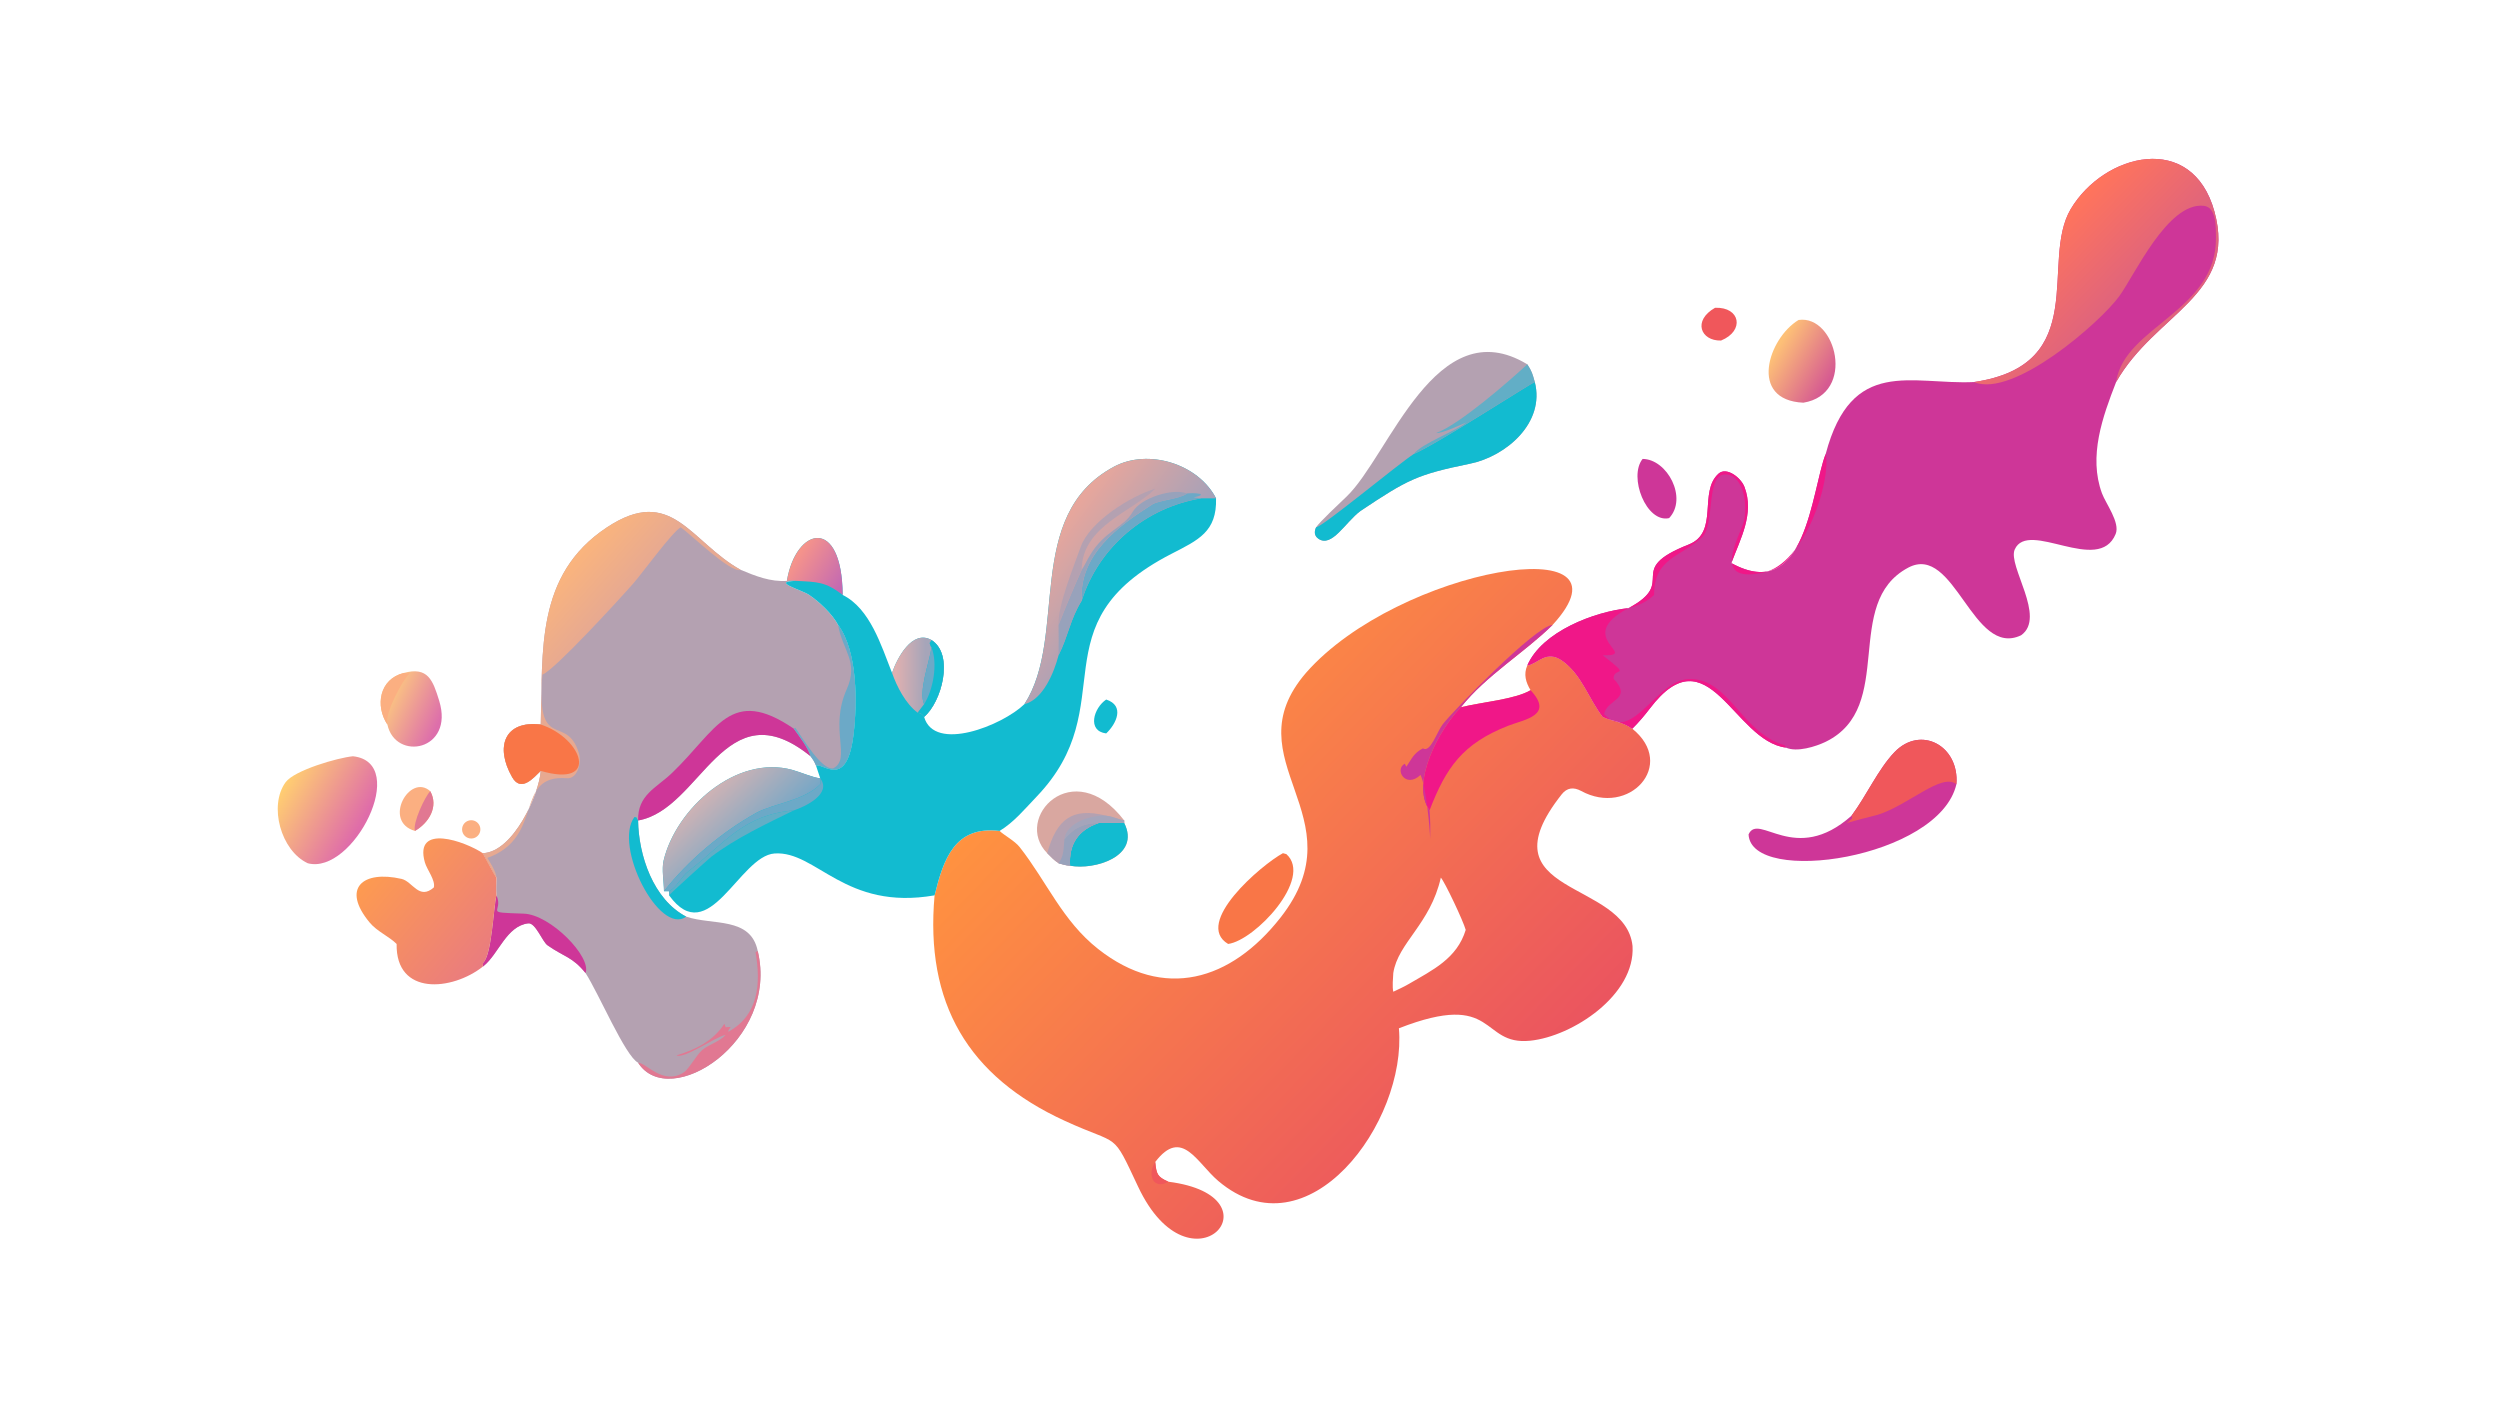 <?xml version="1.0" encoding="UTF-8"?> <svg xmlns="http://www.w3.org/2000/svg" xmlns:xlink="http://www.w3.org/1999/xlink" width="3839" height="2160" viewBox="0 0 3839 2160"><defs><linearGradient id="gradient_0" gradientUnits="userSpaceOnUse" x1="408.875" y1="245.434" x2="558.32" y2="390.086"><stop offset="0" stop-color="#FF9240"></stop><stop offset="1" stop-color="#EB555F"></stop></linearGradient></defs><path fill="url(#gradient_0)" transform="matrix(4.219 0 0 4.219 6.10352e-05 0)" d="M363.828 302.432C365.261 303.874 369.35 306.048 371.136 308.325C381.081 321.004 386.684 335.173 399.725 345.434C423.613 364.23 447.979 357.009 466.046 334.013C495.108 297.023 447.738 276.879 475.376 244.86C509.134 206.488 597.917 191.767 565.09 227.466C554.912 237.507 540.823 245.906 531.723 257.422C539.152 255.561 551.444 254.573 557.085 251.217C555.342 248.33 554.479 245.413 555.901 242.196C559.819 241.612 562.791 236.2 568.834 240.606C575.769 245.664 578.274 254.267 583.37 260.916C587.51 262.801 590.221 262.506 594.112 265.229C610.462 278.421 592.865 297.397 575.476 287.877C572.737 286.41 570.349 286.672 568.42 289.112C539.043 326.261 591.645 319.953 594.197 344.321C595.281 362.119 572.441 377.228 556.925 378.795C538.524 380.653 545.118 360.239 509.162 374.27C512.117 408.435 476.014 457.505 443.402 429.824C435.58 423.184 430.161 410.227 420.47 422.935C420.931 427.282 421.131 428.296 425.25 430.111C467.157 435.439 433.525 472.864 414.247 431.931C404.525 411.289 407.939 417.322 387.612 407.978C352.301 391.82 336.632 365.13 340.162 325.88C343.449 312.524 347.53 300.508 363.828 302.432ZM507.119 354.161C507.016 356.087 506.706 359.185 507.119 360.964C508.93 360.106 510.863 359.236 512.585 358.235C521.493 353.035 530.301 348.894 533.478 338.457C532.619 335.265 525.851 320.954 524.424 319.429C520.598 336.41 508.823 343.102 507.119 354.161Z"></path><path fill="#F01788" transform="matrix(4.219 0 0 4.219 6.10352e-05 0)" d="M557.085 251.217C565.72 260.454 554.914 261.816 548.923 264.159C532.34 270.659 526.296 279.396 520.317 294.954C513.209 284.927 523.968 265.24 531.723 257.422C539.152 255.561 551.444 254.573 557.085 251.217Z"></path><path fill="#CE3698" transform="matrix(4.219 0 0 4.219 6.10352e-05 0)" d="M520.317 294.954C520.63 298.813 520.627 301.377 520.53 305.261C520.434 301.176 518.965 285.8 517.025 282.068C511.562 287.171 507.412 280.033 511.311 277.969L511.869 279.066C513.755 276.351 514.466 274.146 517.898 272.379C520.618 274.149 522.98 266.38 525.106 263.625C528.803 258.832 558.942 227.714 565.09 227.466C554.912 237.507 540.823 245.906 531.723 257.422C523.968 265.24 513.209 284.927 520.317 294.954Z"></path><path fill="#F0575B" transform="matrix(4.219 0 0 4.219 6.10352e-05 0)" d="M425.25 430.111C419.915 433.282 417.32 427.651 420.47 422.935C420.931 427.282 421.131 428.296 425.25 430.111Z"></path><path fill="#CE3698" transform="matrix(4.219 0 0 4.219 6.10352e-05 0)" d="M718.457 139.055C761.456 132.706 742.296 95.173 753.714 76.057C765.848 55.742 797.905 47.694 805.988 76.978C814.425 107.545 784.438 113.955 770.209 139.055C765.284 151.686 760.093 166.068 765.051 179.539C766.432 183.292 771.738 190.21 770.042 194.353C763.882 209.405 738.233 188.91 733.308 199.993C730.654 205.963 744.912 224.69 735.615 231.226C717.942 239.636 711.493 197.586 694.53 206.614C670.3 219.51 690.343 257.297 664.56 269.96C660.894 271.761 653.954 273.903 650.013 272.103C630.977 269.715 621.792 229.764 600.447 257.946C598.573 260.42 596.321 263.055 594.112 265.229C590.221 262.506 587.51 262.801 583.37 260.916C578.274 254.267 575.769 245.664 568.834 240.606C562.791 236.2 559.819 241.612 555.901 242.196C561.261 229.843 580.284 222.654 592.731 221.339C611.134 211.537 590.733 207.63 614.602 198.204C625.84 193.766 618.065 179.076 625.509 172.39C628.388 169.804 633.655 173.82 634.958 177.285C638.596 186.953 633.494 196.008 630.158 204.939C657.48 220.025 659.233 178.648 664.501 165.228C673.94 129.73 695.627 140.103 718.457 139.055Z"></path><defs><linearGradient id="gradient_1" gradientUnits="userSpaceOnUse" x1="745.853" y1="83.676" x2="771.1" y2="108.113"><stop offset="0" stop-color="#FF745C"></stop><stop offset="1" stop-color="#E0647C"></stop></linearGradient></defs><path fill="url(#gradient_1)" transform="matrix(4.219 0 0 4.219 6.10352e-05 0)" d="M718.457 139.055C761.456 132.706 742.296 95.173 753.714 76.057C765.848 55.742 797.905 47.694 805.988 76.978C814.425 107.545 784.438 113.955 770.209 139.055L770.273 138.647C773.505 118.719 806.971 113.149 806.546 86.349C806.492 82.979 806.849 75.41 802.106 74.908C788.962 73.516 776.962 100.15 771.31 107.875C764.38 117.348 732.762 145.057 718.457 139.055Z"></path><path fill="#F01788" transform="matrix(4.219 0 0 4.219 6.10352e-05 0)" d="M664.501 165.228C666.537 175.053 656.943 205.122 641.91 208.384C624.563 212.163 630.973 199.407 634.307 191.059C636.408 185.8 635.191 173.03 628.18 172.679C620.623 172.3 624.406 190.979 619.487 195.561C611.693 202.822 602.018 203.004 602.052 216.533C599.226 219.192 596.464 220.351 592.731 221.339C572.308 232.08 597.221 238.774 583.37 238.513C594.529 247.151 587.124 242.414 587.314 247.044C594.476 254.673 584.796 254.395 583.85 259.942C594.44 271.15 603.019 246.409 615.586 247.15C629.464 247.461 634.124 266.854 649.589 271.264L650.013 272.103C630.977 269.715 621.792 229.764 600.447 257.946C598.573 260.42 596.321 263.055 594.112 265.229C590.221 262.506 587.51 262.801 583.37 260.916C578.274 254.267 575.769 245.664 568.834 240.606C562.791 236.2 559.819 241.612 555.901 242.196C561.261 229.843 580.284 222.654 592.731 221.339C611.134 211.537 590.733 207.63 614.602 198.204C625.84 193.766 618.065 179.076 625.509 172.39C628.388 169.804 633.655 173.82 634.958 177.285C638.596 186.953 633.494 196.008 630.158 204.939C657.48 220.025 659.233 178.648 664.501 165.228Z"></path><path fill="#B4A1B1" transform="matrix(4.219 0 0 4.219 6.10352e-05 0)" d="M196.817 263.703C197.627 237.09 194.815 209.248 220.843 191.987C244.507 176.294 251.112 197.1 269.586 207.416C275.038 209.672 280.378 211.829 286.41 211.428C287.632 211.371 288.746 211.268 289.96 211.428C280.152 211.612 291.645 214.609 294.508 216.534C298.23 219.037 302.956 223.506 305.041 227.466C312.192 237.073 312.043 256.056 310.639 267.431C308.18 287.349 299.678 277.629 296.994 278.636C296.281 277.01 296.061 276.673 295.013 275.254C263.632 249.859 255.392 294.614 232.249 298.635C232.451 311.36 237.746 327.379 249.765 333.63C259.264 336.897 273.213 333.52 275.797 346.139C283.651 378.949 243.603 404.588 232.249 386.795C227.604 384.464 217.815 361.374 213.118 354.161C208.295 348.188 205.326 348.321 199.276 344.06C197.442 342.768 194.906 335.785 192.291 336.077C184.395 336.958 181.424 347.257 176.088 351.545L175.713 351.842L175.845 350.43C179.015 347.643 179.587 330.601 180.704 325.88C180.52 324.024 180.661 321.352 180.704 319.429C180.169 318.914 176.57 311.94 175.713 310.535C186.966 310.13 196.272 288.827 196.817 280.573C194.2 283.107 189.664 288.515 186.432 282.884C180.078 271.812 183.621 262.157 196.817 263.703Z"></path><defs><linearGradient id="gradient_2" gradientUnits="userSpaceOnUse" x1="207.573" y1="205.285" x2="223.765" y2="219.58"><stop offset="0" stop-color="#FAB47D"></stop><stop offset="1" stop-color="#E7A991"></stop></linearGradient></defs><path fill="url(#gradient_2)" transform="matrix(4.219 0 0 4.219 6.10352e-05 0)" d="M196.817 263.703C197.627 237.09 194.815 209.248 220.843 191.987C244.507 176.294 251.112 197.1 269.586 207.416C266.068 208.778 251.413 194.484 247.773 191.914C244.68 193.623 233.794 208.605 230.548 212.305C225.479 218.085 201.82 243.932 197.42 245.539C195.016 274.5 206.276 259.229 210.727 274.256C211.818 277.94 209.975 283.539 206.401 283.257C186.8 281.706 198.506 304.766 177.372 312.247C178.509 314.101 180.523 317.276 180.704 319.429C180.169 318.914 176.57 311.94 175.713 310.535C186.966 310.13 196.272 288.827 196.817 280.573C194.2 283.107 189.664 288.515 186.432 282.884C180.078 271.812 183.621 262.157 196.817 263.703Z"></path><path fill="#F97647" transform="matrix(4.219 0 0 4.219 6.10352e-05 0)" d="M196.817 280.573C194.2 283.107 189.664 288.515 186.432 282.884C180.078 271.812 183.621 262.157 196.817 263.703C212.234 268.796 218.327 286.922 196.817 280.573Z"></path><path fill="#CE3698" transform="matrix(4.219 0 0 4.219 6.10352e-05 0)" d="M232.249 298.635C232.038 289.319 238.817 286.852 244.48 281.445C261.082 265.594 265.782 249.424 288.929 265.229C290.838 267.879 294.194 272.173 295.013 275.254C263.632 249.859 255.392 294.614 232.249 298.635L232.249 298.635Z"></path><path fill="#CE3698" transform="matrix(4.219 0 0 4.219 6.10352e-05 0)" d="M180.704 325.88C183.517 332.322 175.237 332.037 190.624 332.542C200.34 332.86 215.397 348.317 213.118 354.161C208.295 348.188 205.326 348.321 199.276 344.06C197.442 342.768 194.906 335.785 192.291 336.077C184.395 336.958 181.424 347.257 176.088 351.545L175.713 351.842L175.845 350.43C179.015 347.643 179.587 330.601 180.704 325.88Z"></path><path fill="#E17892" transform="matrix(4.219 0 0 4.219 6.10352e-05 0)" d="M232.249 386.795C235.088 386.706 241.37 395.235 248.893 390.302C250.834 389.03 253.487 383.918 255.641 382.134C258.01 380.172 262.256 378.951 264.07 376.672C260.189 377.474 248.916 385.567 246.201 384.135C253.346 381.991 259.613 378.851 263.662 372.61L264.117 373.874L265.973 373.781C265.521 374.416 265.145 374.807 265.017 375.573C276.142 369.559 276.977 358.032 274.996 346.538L275.797 346.139C283.651 378.949 243.603 404.588 232.249 386.795Z"></path><path fill="#6CA9C7" transform="matrix(4.219 0 0 4.219 6.10352e-05 0)" d="M305.041 227.466C312.192 237.073 312.043 256.056 310.639 267.431C308.18 287.349 299.678 277.629 296.994 278.636C296.281 277.01 296.061 276.673 295.013 275.254C294.194 272.173 290.838 267.879 288.929 265.229L289.469 264.886C291.983 268.262 298.828 280.267 303.247 279.672C310.061 276.152 301.67 265.441 308.184 250.878C312.687 240.813 306.584 236.71 305.041 227.466Z"></path><path fill="#12BBD0" transform="matrix(4.219 0 0 4.219 6.10352e-05 0)" d="M249.765 333.63C239.981 340.728 223.15 307.847 230.909 297.379L231.594 297.449L232.249 298.635L232.249 298.635C232.451 311.36 237.746 327.379 249.765 333.63Z"></path><path fill="#12BBD0" transform="matrix(4.219 0 0 4.219 6.10352e-05 0)" d="M372.857 256.3C388.913 231.585 372.347 187.676 405.416 169.878C417.871 163.175 436.106 168.778 442.606 181.378C442.959 193.553 436.164 196.546 426.357 201.59C376.569 227.197 409.333 256.594 377.222 290.035C373.156 294.27 369.036 299.312 363.828 302.432C347.53 300.508 343.449 312.524 340.162 325.88C307.437 331.599 297.165 309.586 281.918 310.643C269.067 311.534 257.973 345.878 243.532 325.88L243.532 324.372L241.671 324.372C241.659 321.093 240.786 316.371 241.532 313.233C246.043 294.267 267.994 274.505 288.482 280.252C291.75 281.169 295.577 282.912 298.552 283.306L296.994 278.636C299.678 277.629 308.18 287.349 310.639 267.431C312.043 256.056 312.192 237.073 305.041 227.466C302.956 223.506 298.23 219.037 294.508 216.534C291.645 214.609 280.152 211.612 289.96 211.428C288.746 211.268 287.632 211.371 286.41 211.428C289.646 191.877 306.488 187.665 306.7 216.533C316.699 221.516 320.718 234.918 324.684 244.938C326.416 239.764 331.965 228.936 339.045 232.962C347.456 238.327 342.636 255.691 336.344 260.916C340.055 273.939 364.763 264.096 372.857 256.3Z"></path><defs><linearGradient id="gradient_3" gradientUnits="userSpaceOnUse" x1="382.799" y1="195.952" x2="412.171" y2="218.049"><stop offset="0" stop-color="#E7A69C"></stop><stop offset="1" stop-color="#A7A1B8"></stop></linearGradient></defs><path fill="url(#gradient_3)" transform="matrix(4.219 0 0 4.219 6.10352e-05 0)" d="M372.857 256.3C388.913 231.585 372.347 187.676 405.416 169.878C417.871 163.175 436.106 168.778 442.606 181.378L437.298 181.378C417.02 184.646 399.939 198.989 393.709 218.62C389.462 225.469 388.899 231.331 385.279 238.513C383.72 244.631 379.664 254.636 372.857 256.3Z"></path><path fill="#6CA9C7" transform="matrix(4.219 0 0 4.219 6.10352e-05 0)" d="M431.967 179.63C434.11 179.298 440.8 179.65 434.454 181.065L437.298 181.378C417.02 184.646 399.939 198.989 393.709 218.62C392.718 201.883 406.911 191.52 419.383 183.598C421.855 182.028 429.478 181.632 431.967 179.63Z"></path><path fill="#98A2BB" transform="matrix(4.219 0 0 4.219 6.10352e-05 0)" d="M393.709 207.416C394.733 205.939 395.738 203.661 396.787 201.996C402.17 193.016 408.889 192.264 412.298 186.263C415.144 181.254 426.923 177.552 431.967 179.63C429.478 181.632 421.855 182.028 419.383 183.598C406.911 191.52 392.718 201.883 393.709 218.62C389.462 225.469 388.899 231.331 385.279 238.513C385.319 234.817 385.375 231.161 385.279 227.466C387.39 222.09 391.225 212.753 393.709 207.416Z"></path><path fill="#B4A1B1" transform="matrix(4.219 0 0 4.219 6.10352e-05 0)" d="M385.279 227.466C384.911 220.575 390.882 206.009 393.367 199.021C396.664 189.753 411.59 180.576 420.47 177.872C412.494 186.11 393.799 191.363 393.709 207.416C391.225 212.753 387.39 222.09 385.279 227.466Z"></path><defs><linearGradient id="gradient_4" gradientUnits="userSpaceOnUse" x1="258.752" y1="288.519" x2="275.188" y2="306.667"><stop offset="0" stop-color="#CCB2B5"></stop><stop offset="1" stop-color="#77A7C6"></stop></linearGradient></defs><path fill="url(#gradient_4)" transform="matrix(4.219 0 0 4.219 6.10352e-05 0)" d="M241.671 324.372C241.659 321.093 240.786 316.371 241.532 313.233C246.043 294.267 267.994 274.505 288.482 280.252C291.75 281.169 295.577 282.912 298.552 283.306L298.552 283.306L298.617 285.389C292.809 291.44 281.329 292.514 275.252 295.872C262.806 302.749 250.38 313.263 241.671 324.372Z"></path><defs><linearGradient id="gradient_5" gradientUnits="userSpaceOnUse" x1="326.113" y1="245.237" x2="336.7" y2="245.357"><stop offset="0" stop-color="#DFB0B0"></stop><stop offset="1" stop-color="#A6A5B9"></stop></linearGradient></defs><path fill="url(#gradient_5)" transform="matrix(4.219 0 0 4.219 6.10352e-05 0)" d="M324.684 244.938C326.416 239.764 331.965 228.936 339.045 232.962C347.456 238.327 342.636 255.691 336.344 260.916C335.481 259.803 335.344 259.719 333.976 259.381C329.603 256.1 326.478 249.986 324.684 244.938Z"></path><path fill="#12BBD0" transform="matrix(4.219 0 0 4.219 6.10352e-05 0)" d="M339.045 235.673C338.553 235.059 338.537 234.772 338.343 234.024L339.045 232.962C347.456 238.327 342.636 255.691 336.344 260.916C335.481 259.803 335.344 259.719 333.976 259.381L336.344 256.3C334.288 251.718 338.153 241.396 339.045 235.673Z"></path><path fill="#6CA9C7" transform="matrix(4.219 0 0 4.219 6.10352e-05 0)" d="M339.045 235.673C341.378 241.448 339.705 251.09 336.344 256.3C334.288 251.718 338.153 241.396 339.045 235.673Z"></path><defs><linearGradient id="gradient_6" gradientUnits="userSpaceOnUse" x1="290.939" y1="201.607" x2="306.783" y2="211.624"><stop offset="0" stop-color="#F5938B"></stop><stop offset="1" stop-color="#C56AB1"></stop></linearGradient></defs><path fill="url(#gradient_6)" transform="matrix(4.219 0 0 4.219 6.10352e-05 0)" d="M286.41 211.428C289.646 191.877 306.488 187.665 306.7 216.533C300.447 211.737 297.58 211.83 289.96 211.428C288.746 211.268 287.632 211.371 286.41 211.428Z"></path><path fill="#6CA9C7" transform="matrix(4.219 0 0 4.219 6.10352e-05 0)" d="M298.552 283.306C302.807 288.909 293.242 293.524 288.929 294.954C270.535 296.602 264.075 306.667 250.376 317.262C248.091 319.029 246.229 323.075 243.532 324.372L241.671 324.372C250.38 313.263 262.806 302.749 275.252 295.872C281.329 292.514 292.809 291.44 298.617 285.389L298.552 283.306Z"></path><path fill="#62AEC6" transform="matrix(4.219 0 0 4.219 6.10352e-05 0)" d="M243.532 324.372C246.229 323.075 248.091 319.029 250.376 317.262C264.075 306.667 270.535 296.602 288.929 294.954C279.035 299.78 267.564 305.208 258.856 311.869C258.012 312.515 243.7 325.431 243.532 325.88L243.532 324.372Z"></path><path fill="#B4A1B1" transform="matrix(4.219 0 0 4.219 6.10352e-05 0)" d="M479.024 191.914C480.12 190.134 487.964 182.804 490.157 180.696C505.645 165.809 522.647 112.434 555.901 132.602C557.597 135.208 557.783 136.077 558.621 139.055C562.42 153.865 548.237 166.065 535.072 168.766C515.671 172.747 512.401 174.498 495.168 185.983C489.664 190.084 484.717 199.502 479.84 196.067C478.325 195 478.302 193.478 479.024 191.914Z"></path><path fill="#12BBD0" transform="matrix(4.219 0 0 4.219 6.10352e-05 0)" d="M514.602 165.228C523.188 161.53 557.539 139.258 558.621 139.055C562.42 153.865 548.237 166.065 535.072 168.766C515.671 172.747 512.401 174.498 495.168 185.983C489.664 190.084 484.717 199.502 479.84 196.067C478.325 195 478.302 193.478 479.024 191.914C481.336 191.826 509.005 168.794 514.602 165.228Z"></path><path fill="#62AEC6" transform="matrix(4.219 0 0 4.219 6.10352e-05 0)" d="M555.901 132.602C557.597 135.208 557.783 136.077 558.621 139.055C557.539 139.258 523.188 161.53 514.602 165.228C517.054 161.58 530.946 156.416 533.559 153.815C531.22 154.807 524.988 157.738 522.705 157.627C531.192 154.495 548.823 139.129 555.901 132.602Z"></path><defs><linearGradient id="gradient_7" gradientUnits="userSpaceOnUse" x1="139.029" y1="313.664" x2="178.555" y2="346.941"><stop offset="0" stop-color="#FD9A51"></stop><stop offset="1" stop-color="#EA7C7E"></stop></linearGradient></defs><path fill="url(#gradient_7)" transform="matrix(4.219 0 0 4.219 6.10352e-05 0)" d="M144.359 343.573C141.607 340.818 137.274 339.062 134.555 335.79C124.094 323.203 132.113 316.679 146.155 319.893C150.186 320.815 152.489 327.742 157.909 323.003C158.542 320.33 155.39 316.548 154.635 313.869C150.58 299.475 169.43 306.298 175.713 310.535C176.57 311.94 180.169 318.914 180.704 319.429C180.661 321.352 180.52 324.024 180.704 325.88C179.587 330.601 179.015 347.643 175.845 350.43L175.713 351.842C164.578 360.621 144.026 362.579 144.359 343.573Z"></path><path fill="#CE3698" transform="matrix(4.219 0 0 4.219 6.10352e-05 0)" d="M673.908 296.895C679.333 289.627 683.609 279.956 689.523 273.784C699.074 263.818 713.199 271.427 712.079 285.435C705.837 312.496 637.326 322.532 636.43 303.712C640.042 295.502 653.269 315.275 673.908 296.895Z"></path><path fill="#F0575B" transform="matrix(4.219 0 0 4.219 6.10352e-05 0)" d="M673.908 296.895C679.333 289.627 683.609 279.956 689.523 273.784C699.074 263.818 713.199 271.427 712.079 285.435C706.745 281.142 694.69 293.028 683.454 296.559C683.22 296.632 670.999 299.667 672.007 299.743L674.063 297.949C674.102 297.232 674.197 297.466 673.908 296.895Z"></path><defs><linearGradient id="gradient_8" gradientUnits="userSpaceOnUse" x1="104.329" y1="284.83" x2="131.181" y2="300.241"><stop offset="0" stop-color="#FFCD72"></stop><stop offset="1" stop-color="#DF6CA9"></stop></linearGradient></defs><path fill="url(#gradient_8)" transform="matrix(4.219 0 0 4.219 6.10352e-05 0)" d="M128.459 275.254C149.412 277.534 128.538 318.572 112.031 314.203C102.259 309.702 97.701 293.277 103.956 284.709C107.127 280.366 122.873 275.8 128.459 275.254Z"></path><path fill="#D9A7A0" transform="matrix(4.219 0 0 4.219 6.10352e-05 0)" d="M381.156 310.535C368.542 297.846 390.566 274.341 409.184 298.635C409.175 298.895 409.136 299.321 409.184 299.553C415.267 311.674 398.36 316.789 389.48 315.1C388.032 315.038 386.674 314.592 385.279 314.203C383.555 313.033 382.626 312.017 381.156 310.535Z"></path><path fill="#12BBD0" transform="matrix(4.219 0 0 4.219 6.10352e-05 0)" d="M399.877 299.553C402.667 299.532 406.479 299.404 409.184 299.553C415.267 311.674 398.36 316.789 389.48 315.1C388.973 307.4 392.367 302.103 399.877 299.553Z"></path><path fill="#B4A1B1" transform="matrix(4.219 0 0 4.219 6.10352e-05 0)" d="M381.156 310.535C384.574 298.24 390.156 293.71 402.62 296.895C405.301 297.268 406.807 298.137 409.184 298.635C409.175 298.895 409.136 299.321 409.184 299.553C406.479 299.404 402.667 299.532 399.877 299.553C392.367 302.103 388.973 307.4 389.48 315.1C388.032 315.038 386.674 314.592 385.279 314.203C383.555 313.033 382.626 312.017 381.156 310.535Z"></path><path fill="#98A2BB" transform="matrix(4.219 0 0 4.219 6.10352e-05 0)" d="M387.415 305.439C391.003 301.184 394.4 299.666 399.877 299.553C392.367 302.103 388.973 307.4 389.48 315.1C388.032 315.038 386.674 314.592 385.279 314.203C387.285 311.55 387.105 308.794 387.415 305.439Z"></path><path fill="#A4A5BB" transform="matrix(4.219 0 0 4.219 6.10352e-05 0)" d="M387.415 305.439C388.048 299.321 397.389 296.567 402.62 296.895C405.301 297.268 406.807 298.137 409.184 298.635C409.175 298.895 409.136 299.321 409.184 299.553C406.479 299.404 402.667 299.532 399.877 299.553C394.4 299.666 391.003 301.184 387.415 305.439Z"></path><defs><linearGradient id="gradient_9" gradientUnits="userSpaceOnUse" x1="647.15" y1="126.337" x2="666.228" y2="137.795"><stop offset="0" stop-color="#FDC077"></stop><stop offset="1" stop-color="#D65A91"></stop></linearGradient></defs><path fill="url(#gradient_9)" transform="matrix(4.219 0 0 4.219 6.10352e-05 0)" d="M654.619 116.461C668.35 114.455 675.584 143.45 656.382 146.571C636.266 145.677 643.589 123.133 654.619 116.461Z"></path><defs><linearGradient id="gradient_10" gradientUnits="userSpaceOnUse" x1="143.086" y1="254.316" x2="160.052" y2="262.308"><stop offset="0" stop-color="#F9BF84"></stop><stop offset="1" stop-color="#DD6EAB"></stop></linearGradient></defs><path fill="url(#gradient_10)" transform="matrix(4.219 0 0 4.219 6.10352e-05 0)" d="M146.955 244.938C155.757 242.54 157.553 247.561 159.866 255.112C165.423 273.26 143.925 277.219 140.992 263.703C136.487 256.907 138.059 247.145 146.955 244.938Z"></path><path fill="#FBAF81" transform="matrix(4.219 0 0 4.219 6.10352e-05 0)" d="M140.992 263.703C136.487 256.907 138.059 247.145 146.955 244.938L149.123 245.084C146.347 247.793 140.49 258.882 140.931 262.972L140.992 263.703Z"></path><path fill="#F97647" transform="matrix(4.219 0 0 4.219 6.10352e-05 0)" d="M466.955 310.535L468.204 310.875C478.05 319.666 456.768 342.289 447.006 343.573C434.263 336.001 459.104 314.785 466.955 310.535Z"></path><path fill="#CE3698" transform="matrix(4.219 0 0 4.219 6.10352e-05 0)" d="M597.869 167.033C606.87 167.107 614.356 181.356 607.512 188.581C599.233 190.475 592.619 173.527 597.869 167.033Z"></path><path fill="#FBAF81" transform="matrix(4.219 0 0 4.219 6.10352e-05 0)" d="M151.039 302.432C139.108 299.053 149.103 281.219 156.609 287.979C159.724 293.627 156.073 299.502 151.039 302.432Z"></path><path fill="#E17892" transform="matrix(4.219 0 0 4.219 6.10352e-05 0)" d="M151.039 302.432C150.094 299.622 154.747 289.765 156.609 287.979C159.724 293.627 156.073 299.502 151.039 302.432Z"></path><path fill="#F0575B" transform="matrix(4.219 0 0 4.219 6.10352e-05 0)" d="M624.234 112.024C633.44 111.665 635.098 120.409 626.408 123.949C618.979 124.139 616.003 116.685 624.234 112.024Z"></path><path fill="#12BBD0" transform="matrix(4.219 0 0 4.219 6.10352e-05 0)" d="M402.62 254.613C409.462 256.82 406.374 263.414 402.62 266.95C395.561 266.048 398.053 257.693 402.62 254.613Z"></path><path fill="#FBAF81" transform="matrix(4.219 0 0 4.219 6.10352e-05 0)" d="M170.687 298.644C171.856 298.345 173.094 298.701 173.925 299.576C174.756 300.45 175.049 301.705 174.692 302.857C174.334 304.009 173.382 304.877 172.202 305.127C170.43 305.503 168.683 304.392 168.27 302.628C167.858 300.863 168.932 299.093 170.687 298.644Z"></path></svg> 
